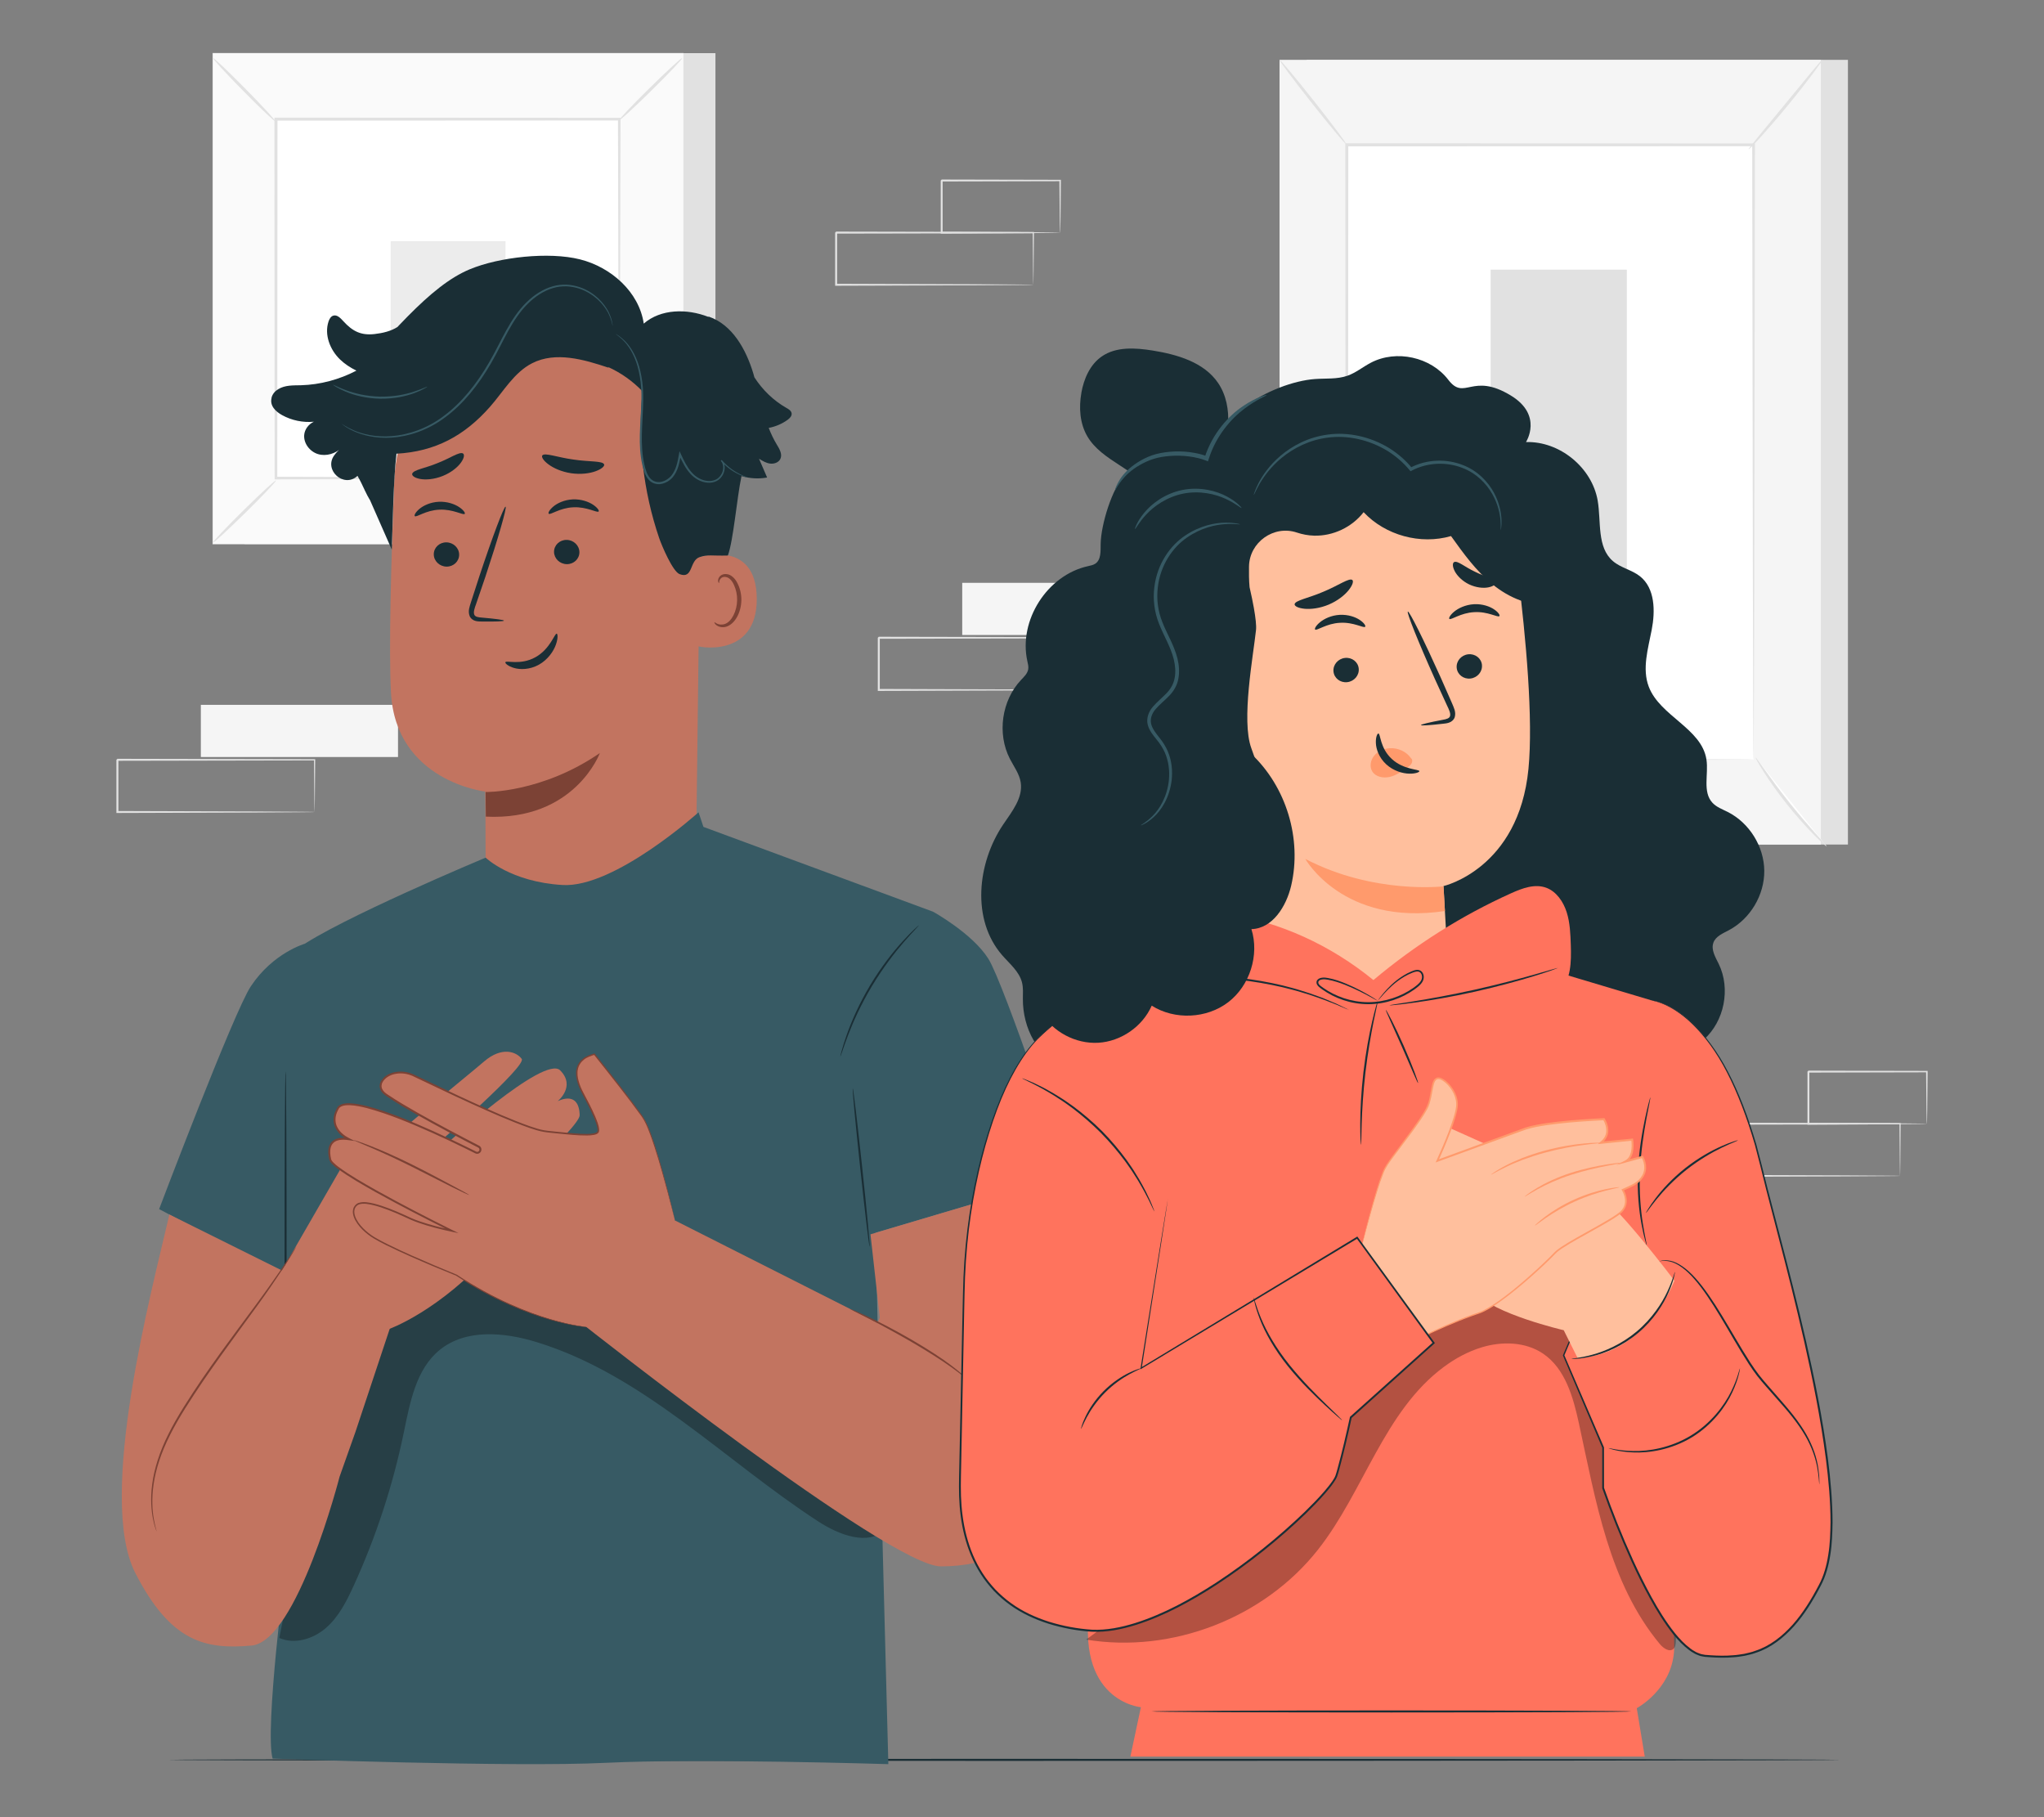 <?xml version="1.0" encoding="UTF-8"?>
<svg id="Layer_2" data-name="Layer 2" xmlns="http://www.w3.org/2000/svg" viewBox="0 0 540 480">
  <rect x="0" y="0" width="540" height="480" fill="#808080" stroke="none"/>
  <defs>
    <style>
      .cls-1 {
        fill: #ff735d;
      }

      .cls-1, .cls-2, .cls-3, .cls-4, .cls-5, .cls-6, .cls-7, .cls-8, .cls-9, .cls-10, .cls-11, .cls-12, .cls-13, .cls-14 {
        stroke-width: 0px;
      }

      .cls-2 {
        fill: #375a64;
      }

      .cls-3 {
        fill: #e1e1e1;
      }

      .cls-4 {
        fill: #ececec;
      }

      .cls-6 {
        fill: #f5f5f5;
      }

      .cls-7 {
        fill: none;
      }

      .cls-8 {
        fill: #1a2e35;
      }

      .cls-9 {
        fill: #fff;
      }

      .cls-15 {
        opacity: .3;
      }

      .cls-10 {
        fill: #fafafa;
      }

      .cls-11 {
        fill: #c27460;
      }

      .cls-12 {
        fill: #7c4235;
      }

      .cls-13 {
        fill: #ff9a6c;
      }

      .cls-14 {
        fill: #ffbf9d;
      }
    </style>
  </defs>
  <g id="Layer_1-2" data-name="Layer 1">
    <g>
      <g>
        <g>
          <rect class="cls-6" x="53.06" y="186.18" width="52.09" height="13.78"/>
          <path class="cls-3" d="M83.12,214.48s-.01-.09-.02-.25c0-.18-.01-.42-.02-.71,0-.65-.02-1.55-.04-2.71-.02-2.38-.05-5.8-.09-10.11l.16.16c-11.89.02-30.81.06-52.09.1.12-.12-.27.26.26-.26h0v.88s0,.88,0,.88c0,.59,0,1.17,0,1.76,0,1.17,0,2.33,0,3.48,0,2.3,0,4.56,0,6.78l-.26-.26c14.83.05,27.81.09,37.12.12,4.64.03,8.36.06,10.96.07,1.26.01,2.25.03,2.96.03.32,0,.57.01.77.02.18,0,.27.01.27.02,0,0-.08.01-.24.02-.19,0-.44,0-.74.02-.69,0-1.67.02-2.91.03-2.58.02-6.29.04-10.9.07-9.35.03-22.4.07-37.3.12h-.26s0-.26,0-.26c0-2.22,0-4.48,0-6.78,0-1.15,0-2.31,0-3.48,0-.58,0-1.17,0-1.76v-.88s0-.44,0-.44v-.42h0v-.02h0c.53-.53.15-.15.27-.27,21.28.04,40.19.08,52.09.1h.16s0,.16,0,.16c-.04,4.35-.07,7.81-.09,10.21-.02,1.14-.03,2.04-.04,2.68,0,.28-.01.5-.02.68,0,.15-.01.22-.02.22Z"/>
        </g>
        <g>
          <rect class="cls-6" x="254.21" y="153.95" width="52.09" height="13.78"/>
          <path class="cls-3" d="M284.27,182.25s-.01-.09-.02-.25c0-.18,0-.42-.02-.71,0-.65-.02-1.55-.04-2.71-.02-2.38-.05-5.8-.09-10.11l.16.16c-11.89.02-30.81.06-52.09.1.12-.12-.27.26.26-.27h0v.88s0,.88,0,.88c0,.59,0,1.17,0,1.76,0,1.17,0,2.33,0,3.48,0,2.3,0,4.56,0,6.78l-.26-.26c14.83.05,27.81.09,37.12.12,4.64.03,8.36.06,10.96.07,1.26.01,2.25.03,2.96.03.32,0,.57.01.77.02.18,0,.27.01.27.02,0,0-.08.01-.24.02-.19,0-.44,0-.74.02-.69,0-1.67.02-2.91.03-2.58.02-6.29.04-10.9.07-9.35.03-22.4.07-37.3.12h-.26s0-.26,0-.26c0-2.22,0-4.48,0-6.78,0-1.15,0-2.31,0-3.48,0-.58,0-1.17,0-1.76v-.88s0-.44,0-.44v-.42h0v-.02h0c.53-.53.15-.15.27-.27,21.28.04,40.19.08,52.09.1h.16s0,.16,0,.16c-.04,4.35-.07,7.81-.09,10.21-.02,1.14-.03,2.04-.04,2.68,0,.28-.01.5-.02.68,0,.15-.01.22-.02.22Z"/>
        </g>
        <g>
          <rect class="cls-3" x="64.61" y="14.04" width="124.4" height="129.68"/>
          <g>
            <rect class="cls-10" x="56.18" y="14.04" width="124.4" height="129.68"/>
            <path class="cls-3" d="M180.62,143.75H56.15V14h124.48v129.75ZM56.22,143.67h124.32V14.08H56.22v129.6Z"/>
          </g>
          <rect class="cls-9" x="72.91" y="31.47" width="90.95" height="94.81"/>
          <path class="cls-3" d="M72.91,126.91c.07.08-.79,1.08-2.24,2.61-1.45,1.53-3.49,3.61-5.78,5.86-2.29,2.25-4.39,4.26-5.94,5.69-1.55,1.43-2.55,2.27-2.63,2.19-.08-.08.78-1.07,2.23-2.6,1.45-1.53,3.5-3.61,5.79-5.87,2.29-2.26,4.4-4.27,5.95-5.7,1.55-1.43,2.55-2.26,2.62-2.18Z"/>
          <path class="cls-3" d="M163.86,126.68c.09-.07,1.08.79,2.61,2.24,1.53,1.45,3.61,3.49,5.86,5.78,2.25,2.29,4.26,4.39,5.69,5.94,1.43,1.55,2.27,2.55,2.19,2.63-.08.08-1.07-.78-2.6-2.23-1.53-1.45-3.61-3.5-5.87-5.79-2.26-2.29-4.27-4.4-5.7-5.95-1.43-1.55-2.26-2.55-2.18-2.62Z"/>
          <path class="cls-3" d="M163.61,31.72c-.07-.09.79-1.08,2.24-2.61,1.45-1.53,3.49-3.61,5.78-5.86,2.29-2.25,4.39-4.26,5.94-5.69,1.55-1.43,2.55-2.27,2.63-2.19.08.08-.78,1.07-2.23,2.6-1.45,1.53-3.5,3.61-5.79,5.87-2.29,2.26-4.4,4.27-5.95,5.7-1.55,1.43-2.54,2.26-2.62,2.18Z"/>
          <path class="cls-3" d="M72.66,31.96c-.09.07-1.08-.79-2.61-2.24-1.53-1.45-3.61-3.49-5.86-5.78-2.25-2.29-4.26-4.39-5.69-5.94-1.43-1.55-2.27-2.55-2.19-2.63.08-.08,1.07.78,2.6,2.23,1.53,1.45,3.61,3.5,5.87,5.79,2.26,2.29,4.27,4.4,5.7,5.95,1.43,1.55,2.26,2.54,2.18,2.62Z"/>
          <path class="cls-3" d="M163.61,126.28s-.01-.16-.02-.46c0-.32-.01-.76-.02-1.32,0-1.19-.02-2.9-.04-5.12-.02-4.49-.05-11.03-.09-19.32-.04-16.61-.1-40.26-.18-68.59l.35.35c-26.48.02-57.57.03-90.7.05h0l.4-.4c-.02,34.8-.04,67.35-.06,94.81l-.35-.35c27.18.07,49.81.13,65.68.18,7.93.04,14.16.07,18.45.09,2.12.02,3.75.03,4.88.04.54,0,.95.02,1.26.02.29,0,.43.01.44.02,0,0-.13.01-.4.02-.3,0-.7.01-1.22.02-1.12,0-2.73.02-4.81.04-4.27.02-10.48.05-18.37.09-15.92.04-38.63.1-65.9.18h-.35s0-.35,0-.35c-.02-27.46-.04-60.01-.06-94.81v-.4s.4,0,.4,0h0c33.12.02,64.22.04,90.7.05h.35v.35c-.07,28.42-.14,52.15-.18,68.81-.04,8.26-.07,14.77-.09,19.24-.02,2.19-.03,3.88-.04,5.05,0,.55-.02.97-.02,1.29,0,.29-.01.43-.02.42Z"/>
          <rect class="cls-4" x="103.21" y="63.7" width="30.35" height="30.35"/>
        </g>
        <g>
          <rect class="cls-3" x="345.21" y="15.81" width="142.99" height="207.27"/>
          <rect class="cls-6" x="338.04" y="15.81" width="143" height="207.27"/>
          <g>
            <rect class="cls-9" x="355.81" y="38.26" width="107.46" height="162.37"/>
            <path class="cls-3" d="M463.27,200.63s-.01-.27-.02-.79c0-.54-.01-1.3-.02-2.3,0-2.04-.02-5.03-.04-8.91-.02-7.78-.05-19.12-.1-33.45-.04-28.63-.1-69.17-.18-116.92l.36.36c-32.83,0-69.21.02-107.45.03h-.01l.39-.39c-.03,61.25-.06,117.73-.08,162.37l-.31-.31c32.73.07,59.55.12,78.22.16,9.34.03,16.63.06,21.61.08,2.48.02,4.37.03,5.67.03,1.28.01,1.96.03,1.96.03,0,0-.63.02-1.9.03-1.29,0-3.16.02-5.61.03-4.96.02-12.23.04-21.54.08-18.71.04-45.6.09-78.41.16h-.31s0-.31,0-.31c-.02-44.64-.05-101.12-.08-162.37v-.39s.39,0,.39,0h.01c38.24.01,74.62.02,107.45.03h.36s0,.36,0,.36c-.07,47.84-.13,88.46-.18,117.15-.04,14.29-.07,25.6-.1,33.37-.02,3.85-.03,6.81-.04,8.83,0,.98-.02,1.74-.02,2.26,0,.51-.02.75-.02.75Z"/>
          </g>
          <path class="cls-3" d="M481.44,15.81c.08.06-.89,1.48-2.55,3.7-1.66,2.22-4.02,5.24-6.71,8.51-2.69,3.27-5.21,6.16-7.07,8.22-1.86,2.06-3.07,3.28-3.15,3.21-.08-.07.98-1.42,2.73-3.57,1.92-2.33,4.28-5.19,6.88-8.35,2.61-3.17,4.96-6.03,6.88-8.36,1.77-2.13,2.89-3.43,2.98-3.36Z"/>
          <g>
            <path class="cls-9" d="M463.82,200.11c5.34,8.49,11.64,16.37,18.74,23.44"/>
            <path class="cls-3" d="M482.56,223.55c-.07.07-1.35-1.04-3.27-2.97-1.92-1.94-4.47-4.72-7.07-7.97-2.6-3.26-4.76-6.35-6.22-8.65-1.47-2.3-2.27-3.79-2.18-3.84.1-.06,1.06,1.32,2.64,3.53,1.58,2.21,3.79,5.24,6.38,8.48,2.59,3.23,5.05,6.06,6.86,8.08,1.81,2.02,2.95,3.27,2.87,3.35Z"/>
          </g>
          <g>
            <path class="cls-9" d="M338.02,222.91c6.24-7.7,12.49-15.41,18.73-23.11"/>
            <path class="cls-3" d="M356.75,199.8c.17.14-3.89,5.42-9.06,11.8-5.17,6.38-9.5,11.45-9.67,11.31-.17-.14,3.89-5.42,9.06-11.8,5.17-6.38,9.5-11.44,9.67-11.31Z"/>
          </g>
          <path class="cls-3" d="M338.04,15.81c.17-.13,4.24,4.73,9.09,10.87,4.85,6.14,8.65,11.22,8.48,11.35-.17.13-4.24-4.73-9.09-10.87-4.85-6.13-8.65-11.22-8.48-11.35Z"/>
          <rect class="cls-3" x="393.81" y="71.23" width="35.98" height="102.17"/>
        </g>
        <g>
          <path class="cls-3" d="M273,75.23s-.01-.09-.02-.25c0-.18,0-.42-.02-.71,0-.65-.02-1.55-.04-2.71-.02-2.38-.05-5.8-.09-10.11l.16.16c-11.89.02-30.81.06-52.09.1.12-.12-.27.26.26-.27h0v.44s0,.44,0,.44v.88c0,.59,0,1.17,0,1.76,0,1.17,0,2.33,0,3.48,0,2.3,0,4.56,0,6.78l-.26-.26c14.83.05,27.81.09,37.12.12,4.64.03,8.36.06,10.96.07,1.26.01,2.25.03,2.96.03.32,0,.57.01.77.02.18,0,.27.01.27.02,0,0-.08.01-.24.02-.19,0-.44,0-.74.02-.7,0-1.67.02-2.91.03-2.58.02-6.29.04-10.9.07-9.35.03-22.4.07-37.3.12h-.26s0-.26,0-.26c0-2.22,0-4.48,0-6.78,0-1.15,0-2.31,0-3.48,0-.58,0-1.17,0-1.76v-.88s0-.44,0-.44v-.42h0v-.02h0c.53-.53.15-.15.27-.27,21.28.04,40.19.08,52.09.1h.16s0,.16,0,.16c-.04,4.35-.07,7.81-.09,10.21-.02,1.14-.03,2.04-.04,2.68,0,.28-.01.5-.02.68,0,.15-.01.22-.02.22Z"/>
          <path class="cls-3" d="M280.06,61.45s-.01-.1-.02-.26c0-.2-.01-.44-.02-.73-.01-.68-.03-1.6-.05-2.76-.02-2.42-.06-5.83-.1-10.02l.19.19c-8.11.02-19.14.05-31.29.07-.24.24.32-.32.26-.26h0v.45s0,.45,0,.45v.9c0,.6,0,1.19,0,1.79,0,1.18,0,2.35,0,3.51,0,2.3,0,4.54,0,6.68l-.25-.25c9.03.05,16.81.09,22.39.12,2.75.03,4.95.05,6.52.07.73.01,1.32.02,1.76.03.4.01.62.02.63.03.01.01-.18.02-.57.03-.43,0-1,.02-1.71.03-1.55.02-3.74.04-6.46.07-5.62.03-13.45.07-22.56.12h-.25s0-.25,0-.25c0-2.14,0-4.38,0-6.68,0-1.15,0-2.32,0-3.51,0-.59,0-1.19,0-1.79v-.9s0-.45,0-.45v-.42h0v-.02h0c-.06.05.5-.51.27-.27,12.16.03,23.19.06,31.29.07h.19s0,.19,0,.19c-.04,4.24-.08,7.7-.1,10.14-.02,1.15-.04,2.05-.05,2.72-.01.62-.03.93-.04.92Z"/>
        </g>
        <g>
          <path class="cls-3" d="M501.98,310.61s-.01-.09-.02-.25c0-.18-.01-.42-.02-.71,0-.65-.02-1.55-.04-2.71-.02-2.38-.05-5.8-.09-10.11l.16.16c-11.89.02-30.81.06-52.09.1.12-.12-.27.26.26-.27h0v.44s0,.44,0,.44v.88c0,.59,0,1.17,0,1.76,0,1.17,0,2.33,0,3.48,0,2.3,0,4.56,0,6.78l-.26-.26c14.83.05,27.81.09,37.12.12,4.64.03,8.36.06,10.96.07,1.26.01,2.25.03,2.96.03.32,0,.57.01.77.02.18,0,.27.01.27.02,0,0-.08.01-.24.02-.19,0-.44,0-.74.02-.7,0-1.67.02-2.91.03-2.58.02-6.29.04-10.9.07-9.35.03-22.4.07-37.3.12h-.26s0-.26,0-.26c0-2.22,0-4.48,0-6.78,0-1.15,0-2.31,0-3.48,0-.58,0-1.17,0-1.76v-.88s0-.44,0-.44v-.42h0v-.02h0c.53-.53.15-.15.27-.27,21.28.04,40.19.08,52.09.1h.16s0,.16,0,.16c-.04,4.35-.07,7.81-.09,10.21-.02,1.14-.03,2.04-.04,2.68,0,.28-.01.5-.02.68,0,.15-.01.22-.02.22Z"/>
          <path class="cls-3" d="M509.04,296.83s-.01-.1-.02-.26c0-.2-.01-.44-.02-.73-.01-.68-.03-1.6-.05-2.76-.02-2.42-.06-5.83-.1-10.02l.19.19c-8.11.02-19.14.05-31.29.07-.24.24.32-.32.26-.26h0v.45s0,.45,0,.45v.9c0,.6,0,1.19,0,1.79,0,1.18,0,2.35,0,3.51,0,2.3,0,4.54,0,6.68l-.25-.25c9.03.05,16.81.09,22.39.12,2.75.03,4.95.05,6.52.07.73.01,1.32.02,1.76.03.4.01.62.02.63.03.01.01-.18.02-.57.03-.43,0-1,.02-1.71.03-1.55.02-3.74.04-6.46.07-5.62.03-13.45.07-22.56.12h-.25s0-.25,0-.25c0-2.14,0-4.38,0-6.68,0-1.15,0-2.32,0-3.51,0-.59,0-1.19,0-1.79v-.9s0-.45,0-.45v-.42h0v-.02h0c-.06.05.5-.51.27-.27,12.16.03,23.19.06,31.29.07h.19s0,.19,0,.19c-.04,4.24-.08,7.7-.1,10.14-.02,1.15-.04,2.05-.05,2.72-.01.62-.03.93-.04.92Z"/>
        </g>
        <path class="cls-8" d="M486.27,464.86c0,.15-98.92.27-220.92.27s-220.94-.12-220.94-.27,98.9-.27,220.94-.27,220.92.12,220.92.27Z"/>
        <g>
          <g>
            <g>
              <g>
                <path class="cls-11" d="M183.85,229.12l1.2-98.34c1.09-24.45-12.22-45.47-36.7-45.89l-2.26.09c-22.78.94-41.03,19.21-41.93,42-.83,21.2-1.48,44.63-.87,55.96,1.26,23.46,24.88,26.14,24.88,26.14.05,0,.15,14.28.13,21.17l1.31,16.2,12.49-4.8,41.75-12.53Z"/>
                <path class="cls-12" d="M128.3,209.21s14.83.26,30.18-10.3c0,0-6.62,17.95-30.13,16.8l-.06-6.51Z"/>
                <path class="cls-8" d="M114.6,146.42c0,1.77,1.52,3.22,3.37,3.25,1.85.02,3.34-1.39,3.33-3.16,0-1.77-1.52-3.23-3.37-3.25-1.85-.02-3.34,1.39-3.33,3.17Z"/>
                <path class="cls-8" d="M109.58,136.33c.43.42,2.89-1.56,6.5-1.7,3.6-.19,6.32,1.55,6.7,1.1.18-.2-.27-.97-1.46-1.77-1.17-.79-3.14-1.52-5.38-1.42-2.25.11-4.1,1.01-5.15,1.9-1.07.9-1.42,1.7-1.2,1.89Z"/>
                <path class="cls-8" d="M146.37,145.77c.01,1.77,1.52,3.22,3.37,3.25,1.85.02,3.34-1.39,3.33-3.16-.01-1.77-1.52-3.23-3.37-3.25-1.85-.02-3.34,1.39-3.33,3.17Z"/>
                <path class="cls-8" d="M144.96,135.7c.43.42,2.9-1.56,6.5-1.7,3.6-.19,6.32,1.56,6.7,1.1.18-.2-.27-.97-1.46-1.77-1.17-.79-3.14-1.52-5.38-1.42-2.25.11-4.1,1.01-5.15,1.9-1.07.9-1.42,1.7-1.2,1.89Z"/>
                <path class="cls-8" d="M133.17,163.95c0-.21-2.25-.5-5.9-.82-.93-.06-1.8-.2-1.99-.83-.24-.66.1-1.66.5-2.76.77-2.26,1.58-4.64,2.43-7.12,3.37-10.14,5.77-18.46,5.36-18.59-.41-.13-3.47,7.98-6.84,18.12-.81,2.5-1.58,4.88-2.32,7.16-.31,1.06-.86,2.27-.33,3.63.28.68.97,1.15,1.57,1.28.6.16,1.12.14,1.57.15,3.66.05,5.93-.03,5.94-.24Z"/>
                <path class="cls-8" d="M159.6,122.68c-.32-.99-3.94-.65-8.15-1.3-4.23-.57-7.6-1.92-8.19-1.06-.26.41.3,1.36,1.65,2.35,1.33.99,3.49,1.97,6.02,2.34,2.53.36,4.87.04,6.43-.54,1.57-.57,2.38-1.32,2.25-1.79Z"/>
                <path class="cls-8" d="M122.31,119.77c-.99-.51-3.45,1.31-6.75,2.57-3.26,1.36-6.31,1.74-6.66,2.79-.14.49.59,1.1,2.08,1.38,1.48.28,3.72.12,5.97-.78,2.26-.9,3.97-2.33,4.83-3.54.88-1.22.97-2.16.52-2.42Z"/>
                <path class="cls-11" d="M183.85,147.42c.39-.19,15.93-5.44,16.08,10.63.15,16.06-16.01,12.9-16.04,12.44-.03-.46-.04-23.07-.04-23.07Z"/>
                <path class="cls-12" d="M188.74,164.36c.07-.05.28.19.76.41.46.21,1.26.34,2.09.02,1.69-.64,3.1-3.35,3.15-6.24.03-1.46-.29-2.85-.82-4-.5-1.17-1.27-1.98-2.13-2.13-.85-.19-1.45.33-1.64.78-.21.45-.11.77-.19.8-.04.04-.35-.27-.22-.93.06-.32.25-.7.62-1.01.38-.32.95-.48,1.54-.42,1.24.07,2.37,1.2,2.95,2.46.65,1.27,1.04,2.83,1.01,4.47-.07,3.24-1.7,6.28-4.02,6.98-1.13.31-2.07-.03-2.56-.4-.5-.39-.59-.75-.53-.78Z"/>
              </g>
              <g>
                <path class="cls-8" d="M71.74,105.04c.24-.95.92-1.74,1.76-2.24,1.83-1.11,3.95-.99,6-1.04,5.1-.14,10.14-1.5,14.66-3.86-1.59-.78-3.08-1.74-4.36-2.98-2.63-2.56-4.16-6.51-3.01-9.99.22-.65.59-1.34,1.24-1.55,1.04-.33,1.96.68,2.7,1.49,2.42,2.65,4.65,3.77,8.21,3.37,2.21-.25,4.36-.77,6.09-1.88.07-.07.13-.15.2-.23.83-.87,1.63-1.7,2.43-2.51,0,0,0,0,0,0h0c5.98-6.06,11.13-10.27,16.45-12.49,7.81-3.25,20.91-4.68,29.11-2.62,8.2,2.05,15.62,8.6,16.85,16.97,4.54-3.93,11.43-3.98,17.04-1.79l.14-.06c6.25,2.15,9.85,8.68,11.76,15,.1.35.2.7.29,1.04,2.14,3.31,5.03,6.13,8.46,8.08.61.34,1.3.76,1.38,1.46.08.68-.49,1.26-1.05,1.67-1.48,1.08-3.21,1.81-5.01,2.15.59,1.5,1.27,2.96,2.11,4.35.72,1.18,1.57,2.6.97,3.84-.46.96-1.67,1.37-2.73,1.23-1.06-.14-2-.72-2.91-1.28.71,1.65,1.43,3.31,2.14,4.96-2.25.42-4.58.26-6.77-.37-1.25,5.95-2.12,16.95-3.6,20.98-4.26.12-5.3-.33-7.45.41-2.77.95-1.65,5.87-5.29,4.51-1.85-.69-4.76-7.64-5.4-9.51-4.23-12.41-5.74-25.74-4.41-38.78-2.61-2.72-5.74-4.93-9.18-6.47l.28.25c-6.59-2.21-14.05-4.37-20.25-1.21-4.81,2.45-7.59,7.5-11.16,11.54-6.76,7.66-14.47,11.8-24.68,12.36-.84,7.1-.98,18.7-1.25,25.33l-5.8-13.18v.05c-.47-.77-.86-1.55-1.23-2.33l-.13-.24v-.03c-.59-1.25-1.16-2.51-1.9-3.74-.02.02-.04.04-.06.06-3.55,3.2-8.89-1.57-6.1-5.46.55-.77,1.22-1.46,1.98-2.03-1.62,1.56-4.06,2.32-6.21,1.69-2.16-.64-3.85-2.79-3.69-5.03.11-1.53,1.19-2.91,2.56-3.53-2.89.26-5.86-.34-8.4-1.75-1.67-.93-3.31-2.46-2.77-4.55Z"/>
                <path class="cls-2" d="M162.7,88.24c-.05.06.99.61,2.38,2.13,1.38,1.51,2.93,4.15,3.7,7.77.39,1.79.65,3.8.67,5.97.03,2.17-.11,4.49-.25,6.93-.13,2.44-.28,5.03-.09,7.71.09,1.34.27,2.7.58,4.06.31,1.34.68,2.79,1.7,3.93.82.93,2.17,1.33,3.33,1.08,1.17-.22,2.21-.86,2.97-1.72,1.49-1.78,1.84-4.03,2.2-6l-.49.07c.83,1.76,1.67,3.51,2.92,4.89,1.22,1.39,2.9,2.31,4.6,2.44.85.07,1.7-.08,2.42-.45.74-.37,1.27-.99,1.63-1.64.34-.66.52-1.39.48-2.09-.05-.7-.33-1.36-.78-1.82l-.25.23c1.84,2.04,3.76,3.13,5.09,3.73.67.3,1.21.48,1.57.59.37.1.56.15.56.13,0-.02-.18-.09-.53-.22-.35-.14-.87-.34-1.53-.67-1.29-.64-3.16-1.76-4.92-3.79l-.25.22c.8.83.86,2.3.2,3.49-.34.59-.82,1.14-1.47,1.45-.64.32-1.42.45-2.19.38-1.56-.14-3.13-.99-4.27-2.32-1.17-1.32-1.99-3.02-2.81-4.79l-.35-.75-.15.82c-.35,1.98-.73,4.13-2.09,5.74-.68.77-1.63,1.35-2.65,1.54-1.03.21-2.12-.12-2.83-.91-.9-.99-1.27-2.36-1.57-3.67-.3-1.33-.48-2.66-.57-3.98-.19-2.64-.06-5.2.06-7.65.12-2.44.26-4.77.2-6.97-.04-2.19-.32-4.23-.75-6.05-.82-3.66-2.47-6.33-3.92-7.82-1.47-1.5-2.54-1.99-2.54-1.99Z"/>
                <path class="cls-2" d="M90.23,111.94s.06.06.19.16c.16.11.35.25.59.42.26.19.59.41,1,.63.41.23.87.51,1.44.74,2.2,1.01,5.71,2,10.08,1.7,4.33-.29,9.52-1.89,14.13-5.4,4.66-3.43,8.72-8.45,12.03-14.19,1.68-2.87,3.04-5.8,4.54-8.51,1.5-2.71,3.15-5.23,5.17-7.22,1.99-2,4.32-3.49,6.73-4.19,1.2-.37,2.41-.47,3.57-.45,1.16.05,2.26.27,3.28.59,2.03.66,3.68,1.76,4.94,2.9,1.26,1.15,2.11,2.37,2.69,3.41,1.09,2.15,1.17,3.54,1.25,3.51.01,0,0-.08-.02-.25-.03-.2-.07-.43-.12-.72-.12-.63-.4-1.54-.92-2.65-.57-1.08-1.41-2.34-2.67-3.54-1.26-1.18-2.93-2.34-5.02-3.04-1.04-.34-2.18-.58-3.38-.65-1.2-.03-2.47.06-3.71.44-2.5.7-4.91,2.23-6.96,4.27-2.08,2.03-3.77,4.58-5.29,7.32-1.52,2.73-2.89,5.66-4.55,8.5-3.28,5.69-7.29,10.66-11.86,14.06-4.52,3.48-9.59,5.08-13.86,5.42-4.3.35-7.77-.56-9.97-1.5-2.21-.96-3.27-1.82-3.31-1.75Z"/>
                <path class="cls-2" d="M87.97,101.64s.28.24.85.58c.56.35,1.42.78,2.51,1.24,1.09.47,2.44.9,3.97,1.25,1.53.33,3.25.57,5.06.61,1.81.03,3.54-.14,5.08-.4,1.54-.29,2.91-.67,4.02-1.09,1.11-.41,1.99-.81,2.56-1.14.58-.32.89-.51.87-.54-.05-.09-1.34.59-3.56,1.31-1.11.37-2.46.7-3.98.96-1.52.23-3.21.38-4.99.35-1.78-.05-3.46-.26-4.97-.56-1.5-.32-2.84-.71-3.93-1.12-2.19-.81-3.45-1.55-3.5-1.46Z"/>
              </g>
            </g>
            <path class="cls-8" d="M133.51,174.93c.19-.58,3.98.88,7.93-1.32,3.96-2.19,5.1-6.4,5.64-6.22.26.04.39,1.19-.23,2.91-.59,1.69-2.08,3.93-4.49,5.28-2.42,1.34-4.95,1.33-6.55.86-1.64-.47-2.42-1.26-2.29-1.51Z"/>
          </g>
          <g>
            <path class="cls-2" d="M128.3,226.54s-39.17,16.36-49.68,24.04c-10.51,7.68-3.12,60.2-3.92,71.12-.81,10.92.76,92.05.76,92.05,0,0-5.58,43.16-3.44,50.78,0,0,63.37,2.32,88.03,1.11,24.66-1.21,74.64.35,74.64.35l-1.5-57.37-2.02-89.76,15.36-78.03-60.69-22.41-1.29-3.86s-22.19,20.02-35.93,19.21c-13.75-.81-20.32-7.23-20.32-7.23Z"/>
            <g class="cls-15">
              <path class="cls-5" d="M235.66,393.21c-1.38-3.58-4.11-6.45-6.84-9.14-19.53-19.21-43-34.41-68.51-44.38-9.88-3.86-20.21-6.97-30.82-7.28-10.6-.31-21.57,2.41-29.77,9.14-10.83,8.9-15.38,23.35-17.35,37.23-1.97,13.88-1.95,28.16-6.13,41.54l-2.45,12.34c4.07,1.79,8.99.26,12.34-2.66,3.35-2.92,5.42-7.01,7.27-11.05,5.92-12.93,10.38-26.54,13.26-40.47,1.65-7.96,3.2-16.77,9.5-21.9,6.93-5.64,17.09-4.69,25.64-2.06,28.24,8.69,49.62,31.29,74.4,47.38,5.44,3.53,13.19,6.58,17.83,2.04,2.74-2.68,3.01-7.16,1.63-10.74Z"/>
            </g>
            <path class="cls-2" d="M246.53,240.84s10.36,5.71,14.58,12.41c4.22,6.7,21.08,57.29,21.08,57.29l-56.14,16.65-7.35-43.82,27.83-42.54Z"/>
            <path class="cls-2" d="M80.5,249.3s-8.33,2.35-14.23,11.22c-4.48,6.73-24.23,58.86-24.23,58.86l38.02,20.13.44-90.2Z"/>
            <path class="cls-8" d="M75.45,282.91c.15,0,.27,22.55.27,50.37s-.12,50.38-.27,50.38-.27-22.55-.27-50.38.12-50.37.27-50.37Z"/>
            <path class="cls-8" d="M242.82,244.35s-.36.46-1.07,1.21c-.72.75-1.73,1.86-2.94,3.25-2.43,2.79-5.56,6.84-8.47,11.68-2.9,4.85-4.99,9.52-6.3,12.98-.66,1.73-1.16,3.14-1.48,4.12-.33.98-.53,1.52-.56,1.51-.04-.01.1-.57.37-1.57.26-1.01.71-2.44,1.33-4.19,1.23-3.51,3.28-8.24,6.2-13.12,2.93-4.87,6.13-8.92,8.64-11.65,1.25-1.37,2.31-2.45,3.07-3.15.76-.71,1.19-1.09,1.21-1.06Z"/>
            <path class="cls-8" d="M229.75,329.35c-.15.02-1.27-9.35-2.5-20.92-1.24-11.57-2.12-20.96-1.97-20.98s1.27,9.35,2.5,20.92c1.24,11.57,2.12,20.96,1.97,20.98Z"/>
          </g>
          <g>
            <path class="cls-11" d="M175.22,320.81l56.64,28.62.57-1.38-2.46-22.01,47.06-13.96s4.57,52.51,7.13,63.55c4,17.26-10.05,38.16-35.6,38.12-13.66-.02-94.65-64.01-94.65-64.01l21.32-28.93Z"/>
            <path class="cls-11" d="M88.25,318.74l15.48,29.94-9.81,29.51-4.2,11.85s-11.19,43.58-23.29,44.63c-12.1,1.06-21.29-.81-30.7-19.2-10.23-20,4.4-74.71,9.02-94.66l29.72,14.77,13.77-16.85"/>
            <path class="cls-11" d="M149.55,306.96c-2.29-.78-7.99,3.63-11.38,6.53-3.39,2.89-9.53,5.93-9.53,5.93,0,0,24.56-21.55,24.5-24.85-.06-3.3-1.58-5.6-5.8-3.71,0,0,4.85-3.88.66-8.12-4.19-4.24-30.68,19.99-30.68,19.99l-1.14-1.16s23.02-20.03,21.65-21.87c-1.37-1.85-5.19-3.4-9.97.71-4.77,4.11-23.29,18.95-26.94,22.84-6.37,6.8-8.9,5.87-11.12,5.81l-15.31,26.52,28.09,15.56s13.51-4.68,27.85-20.85c0,0,14.93-11.26,18.01-15.07,3.09-3.81,3.41-7.49,1.12-8.27Z"/>
            <g>
              <path class="cls-11" d="M155.07,350.52s-15.21-1.06-34.47-13.71c0,0-18.5-7.44-22.73-10.51-4.24-3.07-5.6-6.76-3.45-8.2,2.15-1.44,9.23,1.52,13.53,3.56,4.29,2.04,11.46,3.45,11.46,3.45,0,0-31.28-15.36-32.13-18.77-.86-3.41.07-6.21,4.94-5.43,0,0-6.07-2.65-2.93-8.18,2.86-5.05,31.45,9.15,36.41,11.67.41.21.91.06,1.14-.35h0c.24-.43.08-.97-.36-1.2-3.62-1.85-18.44-9.51-24.59-13.81-3.89-2.73,1.58-7.81,7.63-4.91,6.06,2.91,29.07,14.16,34.74,14.72,5.66.56,13.19,1.6,13.79.08.6-1.52-2.7-7.65-4.12-10.31-1.41-2.66-3.69-8.47,3.12-10.19,0,0,9.71,12.15,12.83,16.72,3.12,4.56,8.41,27.09,8.41,27.09"/>
              <path class="cls-12" d="M178.29,322.25s-.08-.28-.23-.83c-.14-.57-.35-1.39-.63-2.46-.56-2.16-1.38-5.35-2.54-9.45-.58-2.05-1.25-4.32-2.06-6.79-.4-1.23-.84-2.52-1.35-3.83-.51-1.31-1.07-2.67-1.92-3.91-3.54-4.94-7.88-10.38-12.67-16.42l.19.06c-.96.3-1.96.61-2.77,1.25-.81.62-1.42,1.51-1.63,2.53-.23,1.02-.09,2.12.19,3.17.29,1.05.73,2.08,1.26,3.07,1.07,2.01,2.16,4.07,3.11,6.26.44,1.11.95,2.21,1.05,3.51.02.16-.02.34-.06.52-.03.18-.19.37-.33.47-.3.21-.62.3-.93.37-.63.13-1.25.16-1.88.17-2.5.02-5.01-.26-7.57-.52-1.28-.15-2.56-.22-3.87-.44-1.32-.22-2.57-.65-3.84-1.07-5.02-1.78-10.04-4.01-15.17-6.34-5.13-2.32-10.35-4.87-15.69-7.38-1.32-.56-2.8-.8-4.23-.57-1.41.2-2.83.91-3.58,2.11-.38.59-.45,1.33-.15,1.94.31.62.83,1.08,1.5,1.49,1.25.86,2.57,1.66,3.88,2.46,5.3,3.15,10.85,6.13,16.51,9.09l2.13,1.11,1.07.55.55.29c.23.13.4.35.49.6.19.5-.04,1.11-.51,1.36-.23.13-.5.18-.77.13-.28-.06-.44-.19-.62-.27l-2.17-1.08c-2.91-1.43-5.86-2.83-8.85-4.17-5.73-2.54-11.46-4.98-17.34-6.55-1.47-.37-2.96-.68-4.44-.75-.73-.02-1.49.01-2.12.27-.31.13-.59.32-.76.58-.17.29-.32.64-.48.96-.58,1.33-.59,2.87.11,4.11.66,1.25,1.88,2.2,3.13,2.82l1.47.73-1.62-.23c-1-.14-2.03-.21-2.95.08-.93.26-1.64.99-1.84,1.94-.24.93-.11,1.94.1,2.9.02.13.05.24.11.32.04.09.08.18.16.27.14.19.3.36.48.53.35.34.74.66,1.13.96,3.21,2.38,6.7,4.32,10.09,6.25,6.82,3.8,13.56,7.25,20.06,10.49l1.66.82-1.81-.38c-2.99-.63-5.9-1.37-8.69-2.34-1.4-.47-2.75-1.09-4.04-1.7-1.31-.6-2.62-1.16-3.93-1.66-1.31-.5-2.63-.96-3.96-1.29-1.31-.31-2.72-.61-3.91-.21-.56.22-1,.74-1.14,1.33-.15.59-.04,1.24.17,1.84.43,1.2,1.24,2.24,2.13,3.15.9.9,1.9,1.68,2.96,2.33,1.08.63,2.17,1.22,3.27,1.76,2.19,1.09,4.35,2.09,6.46,3.03,4.23,1.88,8.23,3.57,11.98,5.1h.02s.01.01.01.01c9.88,6.52,18.69,9.96,24.8,11.77,3.06.91,5.47,1.41,7.1,1.7.82.14,1.44.23,1.86.29.42.05.63.09.63.09,0,0-.22,0-.64-.04-.42-.04-1.05-.12-1.86-.25-1.64-.26-4.05-.74-7.13-1.62-6.13-1.76-14.98-5.17-24.92-11.67h.03c-3.75-1.5-7.77-3.17-12-5.05-2.12-.94-4.29-1.93-6.49-3.02-1.1-.54-2.2-1.13-3.3-1.77-1.09-.66-2.11-1.46-3.04-2.38-.91-.93-1.76-2-2.23-3.29-.23-.64-.36-1.36-.18-2.08.17-.71.69-1.34,1.38-1.62,1.41-.47,2.83-.12,4.17.18,1.36.34,2.69.8,4.01,1.3,1.32.51,2.64,1.07,3.96,1.67,1.31.62,2.61,1.22,4,1.68,2.76.95,5.66,1.69,8.63,2.31l-.15.44c-6.52-3.23-13.25-6.67-20.1-10.47-3.4-1.93-6.88-3.86-10.15-6.28-.41-.31-.8-.63-1.18-1-.19-.17-.37-.37-.54-.59-.16-.19-.33-.55-.36-.78-.22-1.01-.37-2.08-.1-3.15.14-.52.37-1.06.77-1.46.39-.4.89-.7,1.42-.85,1.06-.33,2.15-.24,3.19-.1l-.15.5c-1.37-.68-2.63-1.65-3.38-3.04-.78-1.37-.76-3.14-.13-4.55.18-.35.31-.7.53-1.05.24-.37.62-.62,1-.78.77-.31,1.57-.34,2.34-.31,1.55.07,3.06.39,4.55.76,5.95,1.58,11.68,4.03,17.42,6.58,3,1.35,5.96,2.75,8.87,4.18l2.18,1.08c.19.09.37.2.48.22.14.03.28,0,.4-.07.25-.13.37-.46.27-.72-.05-.13-.14-.25-.26-.32l-.52-.27-1.07-.55-2.13-1.11c-5.67-2.97-11.21-5.95-16.53-9.12-1.32-.8-2.64-1.61-3.91-2.48-.63-.39-1.32-.95-1.68-1.71-.37-.76-.27-1.73.18-2.41.88-1.4,2.43-2.13,3.94-2.35,1.53-.24,3.11.01,4.5.61,5.38,2.53,10.56,5.07,15.7,7.4,5.12,2.33,10.13,4.57,15.12,6.34,1.25.42,2.5.85,3.76,1.06,1.26.21,2.58.29,3.85.44,2.55.26,5.06.54,7.51.53.61-.01,1.22-.04,1.8-.16.28-.06.57-.15.76-.29.2-.12.22-.35.22-.64-.08-1.13-.57-2.27-1.01-3.35-.93-2.17-2.02-4.23-3.08-6.24-.54-1.01-.99-2.07-1.29-3.16-.29-1.09-.44-2.24-.19-3.35.23-1.11.9-2.09,1.77-2.75.87-.68,1.91-1,2.9-1.3l.11-.03.08.1c4.78,6.05,9.09,11.51,12.62,16.48.86,1.28,1.42,2.66,1.93,3.98.5,1.32.94,2.61,1.34,3.85.79,2.48,1.45,4.76,2.02,6.81,1.13,4.11,1.92,7.31,2.45,9.48.25,1.08.45,1.9.58,2.47.12.56.17.84.17.84Z"/>
            </g>
            <path class="cls-12" d="M78.36,329.13s-.13.28-.41.78c-.29.5-.7,1.25-1.29,2.17-1.14,1.88-2.88,4.53-5.11,7.76-4.44,6.47-11.09,15.04-17.85,24.89-3.34,4.96-6.48,9.72-8.79,14.34-2.34,4.61-3.76,9.08-4.32,12.94-.58,3.86-.34,7.05.04,9.2.18,1.08.39,1.9.54,2.46.15.55.23.85.21.86-.02,0-.12-.28-.31-.82-.19-.55-.43-1.37-.64-2.45-.44-2.15-.75-5.37-.21-9.29.51-3.91,1.92-8.46,4.25-13.11,2.31-4.67,5.45-9.46,8.79-14.42,6.77-9.88,13.47-18.4,17.98-24.81,2.27-3.19,4.06-5.81,5.25-7.65.61-.91,1.05-1.64,1.37-2.12.32-.48.49-.73.5-.72Z"/>
            <path class="cls-12" d="M123.95,315.66s-.45-.15-1.23-.51c-.78-.36-1.89-.9-3.27-1.58-2.83-1.43-6.55-3.31-10.67-5.4-4.18-2.09-8.02-3.84-10.83-5.04-1.33-.57-2.45-1.04-3.34-1.42-.79-.34-1.22-.54-1.2-.57.01-.03.47.1,1.28.38.81.27,1.98.7,3.4,1.26,2.85,1.12,6.74,2.82,10.93,4.91,4.18,2.09,7.91,4.1,10.61,5.54,1.27.69,2.34,1.27,3.19,1.73.75.42,1.16.66,1.14.69Z"/>
            <path class="cls-12" d="M255.5,364.32s-.43-.28-1.13-.87c-.71-.57-1.75-1.38-3.08-2.33-2.65-1.91-6.47-4.32-10.77-6.82-4.32-2.49-8.3-4.62-11.21-6.1-1.39-.7-2.55-1.29-3.45-1.75-.82-.41-1.26-.65-1.25-.68s.49.14,1.34.5c.84.36,2.06.89,3.53,1.6,2.96,1.4,6.98,3.48,11.31,5.98,4.32,2.51,8.12,4.98,10.73,6.98,1.31.99,2.32,1.85,3,2.47.66.63,1.02,1,.99,1.02Z"/>
          </g>
        </g>
        <g>
          <g>
            <path class="cls-8" d="M285.68,103.76c.66-3.71,2.29-7.47,5.4-9.61,3.8-2.63,8.86-2.29,13.43-1.56,6.53,1.05,13.56,3.09,17.29,8.56,2.15,3.15,2.89,7.12,2.64,10.92-.25,3.81-1.42,7.5-2.84,11.04l-17.23,7.25c-4.09-6.51-13.25-8.48-17.12-15.12-1.99-3.41-2.25-7.6-1.56-11.48Z"/>
            <path class="cls-8" d="M452.66,248.99c.62-1.68,2.5-2.44,4.08-3.28,5.67-3,9.42-9.3,9.36-15.71-.06-6.41-3.94-12.64-9.66-15.53-1.41-.71-2.97-1.27-4.04-2.43-2.67-2.89-.98-7.53-1.58-11.42-1.27-8.24-12.28-11.45-15.24-19.24-1.8-4.75-.18-10.02.78-15.01.97-4.99.89-10.99-3.1-14.15-2.15-1.7-5.06-2.21-7.14-4-4.29-3.67-3.08-10.42-4.03-15.98-1.51-8.76-10.06-15.74-18.94-15.47,0,0,4.57-7.07-3.98-12.28-10.32-6.3-12.2,1.51-16.54-4.16-4.61-6.03-13.74-8.05-20.47-4.52-2.1,1.1-3.96,2.66-6.19,3.44-2.73.96-5.7.66-8.58.87-10.98.79-30.94,11.07-26.82,25.77l56.55,131.31s13.03,4.69,22.59,10.93c2.09,1.37,2.79,19.63,5.17,20.42,2.97.98,6.22.7,9.23-.14,6.54-1.81,12.29-6.28,15.67-12.16,6.15,3.92,14.88,3.22,20.33-1.63,5.45-4.85,7.15-13.44,3.96-20-.87-1.79-2.1-3.76-1.4-5.63Z"/>
            <path class="cls-14" d="M316.19,144.73l-.67-8.44,50.15-12.7c15.54-2.6,33.4,12.06,35.33,27.7,2.15,17.37,4.08,38.67,2.8,51.81-2.58,26.42-22.44,30.95-22.44,30.95l1.45,25.98-57.82,4.21-8.8-119.51Z"/>
            <path class="cls-8" d="M391.51,175.65c.17,1.77-1.19,3.37-3.03,3.58-1.84.21-3.47-1.05-3.64-2.82-.17-1.77,1.19-3.37,3.03-3.58,1.84-.21,3.48,1.05,3.65,2.82Z"/>
            <path class="cls-8" d="M396.13,162.74c-.39.46-3.05-1.27-6.66-1.04-3.61.17-6.15,2.19-6.57,1.77-.2-.18.17-1,1.28-1.91,1.09-.9,2.97-1.83,5.22-1.96,2.25-.12,4.19.59,5.33,1.37,1.16.78,1.59,1.55,1.39,1.76Z"/>
            <path class="cls-8" d="M358.96,176.61c.17,1.77-1.19,3.37-3.03,3.58-1.84.21-3.47-1.05-3.64-2.82-.17-1.77,1.19-3.37,3.03-3.58,1.84-.21,3.48,1.05,3.64,2.82Z"/>
            <path class="cls-8" d="M360.67,165.55c-.39.46-3.05-1.27-6.66-1.04-3.61.17-6.15,2.19-6.57,1.77-.2-.18.17-1,1.28-1.91,1.09-.91,2.97-1.84,5.22-1.96,2.25-.12,4.19.59,5.33,1.37,1.16.79,1.58,1.55,1.39,1.76Z"/>
            <path class="cls-8" d="M375.39,191.54c-.03-.2,2.19-.73,5.8-1.41.92-.15,1.78-.39,1.9-1.03.18-.68-.27-1.65-.78-2.7-1-2.18-2.05-4.46-3.15-6.86-4.39-9.77-7.62-17.82-7.23-18,.4-.17,4.27,7.6,8.66,17.37,1.06,2.41,2.07,4.71,3.04,6.91.41,1.03,1.08,2.18.7,3.59-.21.7-.85,1.24-1.44,1.44-.58.22-1.1.26-1.55.31-3.65.42-5.92.57-5.94.37Z"/>
            <path class="cls-13" d="M381.35,234.12s-18.43,2.19-36.5-7.24c0,0,9.94,17.79,36.88,13.76l-.38-6.52Z"/>
            <path class="cls-8" d="M342.02,159.63c.06-1.04,3.66-1.62,7.58-3.32,3.96-1.62,6.89-3.78,7.68-3.1.36.33.05,1.39-1,2.7-1.04,1.3-2.89,2.79-5.25,3.79-2.36.99-4.72,1.27-6.38,1.1-1.67-.16-2.64-.68-2.63-1.17Z"/>
            <path class="cls-8" d="M384.15,148.48c.92-.49,2.84,1.31,5.56,2.56,2.67,1.35,5.28,1.75,5.46,2.78.06.49-.64,1.07-1.97,1.33-1.31.26-3.24.09-5.1-.8-1.85-.9-3.18-2.31-3.79-3.5-.62-1.2-.59-2.12-.17-2.37Z"/>
            <path class="cls-8" d="M400.89,132.47c-5.9-7.73-14.46-13.38-23.89-15.77l-42.36,5.33-11.58,6.97c-.8-2.67,1.35-5.71,1.35-5.71-3.98-3.05-17.58-7.96-27.19,2.09-3.47,3.62-6.36,13.27-6.44,18.28-.03,1.9.15,4.21-1.44,5.25-.56.36-1.23.48-1.88.63-10.78,2.36-18.43,14.32-16.05,25.09.16.71.35,1.44.23,2.16-.19,1.13-1.1,1.97-1.89,2.81-5.13,5.43-6.37,14.16-2.97,20.81,1.05,2.05,2.52,3.97,2.88,6.25.65,4.07-2.32,7.71-4.63,11.13-6.91,10.26-8.4,25.17-.28,34.51,1.97,2.27,4.51,4.3,5.25,7.21.36,1.43.24,2.92.23,4.39-.05,7.45,3.88,15.8,11.17,17.37,4.05.87,8.96-.27,11.84,2.7,1.25,1.3,1.78,3.1,2.58,4.72,3.05,6.17,10.85,9.52,17.42,7.5,6.57-2.03,8.75-28.7,7.8-35.51,7.96-2.89,13.85-3.41,13.48-11.87,0,0-1.23-14.57,1.13-21.66,2.36-7.1-2.37-22.2-5.07-29.53-2.7-7.33.52-24.41,1.24-31.19.13-1.18-.11-3.24-.56-5.81h0s0,0,0-.01c-.29-1.65-.68-3.51-1.14-5.5-.17-1.86-.18-3.74-.15-5.47.1-6.42,6.55-11.01,12.64-8.97,1.47.49,3.01.78,4.56.82,5.01.14,10.02-2.24,13.08-6.2,5.74,6.12,15.03,8.66,23.09,6.31,3.27,4.57,6.6,9.19,10.95,12.74,4.35,3.55,9.93,5.96,15.52,5.33.17-9.72-3.03-19.47-8.93-27.2Z"/>
            <path class="cls-2" d="M396.49,140.05c-.08,0,.05-.95-.09-2.67-.15-1.7-.63-4.21-2.17-6.91-1.51-2.67-4.19-5.54-8.11-6.96-3.85-1.45-8.84-1.48-13.17.81l-.31.16-.22-.27c-1.58-1.92-3.54-3.64-5.77-5.05-4.97-3.07-10.73-4.23-15.74-3.58-5.05.6-9.23,2.86-12.2,5.27-2.99,2.44-4.81,5.04-5.91,6.89-1.07,1.88-1.48,3.02-1.57,2.98-.03-.01.06-.3.25-.84.18-.55.53-1.32,1.02-2.3,1.02-1.93,2.8-4.64,5.81-7.2,2.99-2.53,7.26-4.92,12.49-5.59,5.18-.72,11.15.45,16.3,3.63,2.31,1.46,4.34,3.25,5.97,5.25l-.53-.11c4.59-2.41,9.82-2.32,13.83-.76,4.1,1.54,6.84,4.6,8.33,7.39,1.52,2.83,1.92,5.42,1.98,7.16.03.87,0,1.55-.08,2-.06.45-.1.69-.13.68Z"/>
            <path class="cls-2" d="M299.85,139.72c.16.09.94-1.64,2.96-3.8,1.98-2.15,5.41-4.66,9.82-5.54,4.41-.86,8.54.16,11.19,1.4,2.69,1.24,4.06,2.53,4.18,2.39.04-.04-.26-.41-.89-.98-.63-.57-1.63-1.32-2.98-2.04-2.66-1.45-7-2.65-11.69-1.74-4.68.93-8.24,3.69-10.15,6.04-.98,1.18-1.62,2.25-1.99,3.02-.37.77-.5,1.22-.45,1.25Z"/>
            <path class="cls-2" d="M301.48,218.01s1.42-.44,3.35-2.21c1.91-1.73,4.18-5.08,4.72-9.79.24-2.32.06-4.99-1.04-7.57-.55-1.27-1.34-2.54-2.26-3.65-.88-1.12-1.83-2.27-2.14-3.62-.3-1.36.22-2.76,1.23-3.9.99-1.16,2.28-2.17,3.46-3.39,1.21-1.19,2.21-2.83,2.51-4.61.34-1.78.18-3.61-.25-5.37-.9-3.54-2.78-6.48-3.96-9.52-1.22-3.01-1.58-6.18-1.23-9.14.64-5.97,4.02-10.74,7.74-13.26,3.74-2.59,7.5-3.38,10.01-3.53,2.55-.17,3.96.15,3.97.04,0-.03-.34-.12-1.01-.24-.67-.11-1.68-.22-2.98-.19-2.57.04-6.46.73-10.39,3.34-3.91,2.53-7.53,7.48-8.25,13.73-.39,3.08-.03,6.45,1.23,9.6,1.21,3.14,3.07,6.08,3.9,9.4.4,1.65.55,3.35.24,4.95-.28,1.61-1.1,2.98-2.24,4.13-1.12,1.16-2.41,2.18-3.49,3.45-1.1,1.23-1.8,3.03-1.4,4.7.4,1.65,1.47,2.85,2.35,3.97.92,1.11,1.64,2.23,2.18,3.43,1.06,2.41,1.28,4.94,1.09,7.17-.43,4.52-2.52,7.82-4.3,9.58-1.8,1.8-3.15,2.38-3.08,2.49Z"/>
            <path class="cls-2" d="M294.6,129.4c.2.15,1.18-2.82,4.93-5.55,1.87-1.3,4.35-2.64,7.32-3.14,2.97-.5,6.41-.5,9.79.32.68.16,1.32.39,1.92.61l.58.22.18-.58c1.96-6.29,6.1-10.84,9.46-13.34,3.39-2.56,5.92-3.4,5.83-3.59-.02-.06-.67.09-1.79.53-1.12.43-2.7,1.21-4.5,2.44-3.58,2.4-8.01,7.04-10.09,13.62l.76-.36c-.65-.25-1.35-.5-2.07-.67-3.59-.87-7.13-.83-10.26-.25-3.17.59-5.72,2.08-7.61,3.53-1.9,1.49-3.06,3.11-3.68,4.28-.63,1.18-.82,1.9-.76,1.92Z"/>
            <path class="cls-13" d="M372.78,200.3c-1.19-1.75-3.37-2.78-5.6-2.66-1.54.09-3.14.75-4.13,1.96-1,1.2-1.28,2.97-.49,4.21.89,1.39,2.87,1.8,4.58,1.41,1.71-.4,3.22-1.44,4.66-2.47.4-.29.8-.59,1.06-1,.26-.41.34-.96.06-1.32"/>
            <path class="cls-8" d="M364.16,193.76c.58,0,.39,3.84,3.55,6.73,3.15,2.9,7.27,2.68,7.27,3.21.04.24-.95.7-2.68.66-1.7-.03-4.15-.7-6.08-2.47-1.92-1.77-2.68-4.05-2.73-5.63-.07-1.61.41-2.54.67-2.51Z"/>
          </g>
          <g>
            <path class="cls-1" d="M288.34,262.96l28.45-11.4s31.14,11.88,46.87,10.92c15.73-.96,30.18-10.92,30.18-10.92l42.66,12.74,2.63,49.41-3.23,84.33s7.22,28.53,6.34,38.47c-.88,9.94-9.83,14.7-9.83,14.7l2.11,12.79h-135.89l2.78-13.05s-17.81-1.5-13.26-28.28c1.37-8.04,13.8-23.49,8.46-56.07-5.66-34.52-8.28-103.64-8.28-103.64Z"/>
            <g class="cls-15">
              <path class="cls-5" d="M423.03,363.35c-3.2-5.81-6.79-11.67-12.25-15.43-5.72-3.95-12.91-5.15-19.86-5.3-10.32-.22-20.88,1.78-29.75,7.07-12.25,7.31-20.12,20.04-27.05,32.51-6.94,12.47-13.74,25.55-24.85,34.5l-22.32,16.39c22.67,3.74,47.04-5.71,61.26-23.77,12.16-15.44,17.42-36.51,33.2-48.23,3.04-2.26,6.42-4.1,10.05-5.2,5.36-1.63,11.53-1.48,16.18,1.65,5.89,3.97,7.99,11.54,9.5,18.48,4.44,20.44,8.01,42.2,21.39,58.27.9,1.08,2.5,2.2,3.56,1.26.53-.47.61-1.26.64-1.98,1.06-24.6-7.8-48.67-19.68-70.24Z"/>
            </g>
            <g>
              <path class="cls-1" d="M436.02,264.24s19.35.74,29.73,45.55c4.62,19.95,25.59,88.38,15.35,108.38-9.41,18.39-18.61,20.25-30.7,19.2-12.1-1.06-26.86-44.32-26.86-44.32v-10.7l-10.43-24.36,15.48-36.56"/>
              <path class="cls-8" d="M428.59,321.44s-.08.22-.25.64c-.18.43-.43,1.06-.77,1.87-.69,1.66-1.7,4.08-3.01,7.22-2.65,6.3-6.49,15.44-11.3,26.89v-.13c3.1,7.21,6.62,15.39,10.47,24.34l.02.04v.04c0,3.34,0,6.97.01,10.7v-.07c2.17,6.18,4.71,12.6,7.68,19.13,1.49,3.26,3.1,6.55,4.89,9.8,1.79,3.25,3.78,6.49,6.16,9.48,1.21,1.48,2.53,2.9,4.07,4.04.37.3.78.55,1.2.78.4.27.86.41,1.3.59.44.19.92.21,1.38.32l1.47.11c1.97.13,3.96.18,5.94,0,1-.05,1.98-.23,2.97-.38.97-.24,1.96-.42,2.89-.79,3.84-1.24,7.14-3.84,9.88-6.9,2.74-3.09,4.94-6.68,6.89-10.41,1.38-2.54,2.11-5.33,2.54-8.15.46-2.82.53-5.67.58-8.49-.01-5.65-.52-11.22-1.21-16.65-1.41-10.87-3.53-21.25-5.74-31.09-2.22-9.83-4.59-19.12-6.85-27.8-1.12-4.34-2.21-8.54-3.25-12.57-.97-4.06-1.97-7.91-2.93-11.6-2.14-7.31-4.6-13.77-7.38-19.14-2.75-5.39-5.94-9.59-8.96-12.57-3.03-2.99-5.94-4.69-8-5.53-.52-.21-.99-.35-1.39-.5-.41-.11-.75-.2-1.03-.27-.56-.11-.86-.15-.86-.15,0,0,.07,0,.22,0,.16.02.37.05.65.09.29.07.63.15,1.05.25.4.14.88.28,1.41.48,2.09.81,5.04,2.49,8.11,5.48,3.06,2.98,6.29,7.18,9.08,12.58,2.82,5.38,5.31,11.85,7.48,19.18.97,3.69,1.98,7.57,2.96,11.6,1.05,4.03,2.14,8.22,3.28,12.56,2.27,8.68,4.66,17.96,6.9,27.8,2.22,9.84,4.36,20.23,5.78,31.13.69,5.45,1.2,11.03,1.22,16.72-.05,2.84-.12,5.71-.59,8.57-.44,2.85-1.19,5.73-2.6,8.32-1.96,3.76-4.18,7.38-6.97,10.52-2.78,3.1-6.16,5.78-10.1,7.05-.96.38-1.97.56-2.97.8-1.01.16-2.01.34-3.02.39-2.02.17-4.03.12-6.01-.01l-1.49-.11c-.5-.11-1.03-.14-1.5-.34-.47-.19-.96-.35-1.38-.63-.44-.24-.87-.5-1.26-.81-1.6-1.19-2.94-2.64-4.17-4.13-2.41-3.04-4.4-6.29-6.2-9.56-1.8-3.27-3.41-6.57-4.9-9.84-2.97-6.55-5.5-12.98-7.68-19.18v-.03s-.01-.04-.01-.04c0-3.73,0-7.36.01-10.7l.02.08c-3.82-8.97-7.32-17.16-10.4-24.37l-.03-.07.03-.07c4.87-11.41,8.76-20.54,11.45-26.82,1.34-3.12,2.38-5.54,3.09-7.19.35-.81.62-1.42.81-1.85.18-.42.29-.62.29-.62Z"/>
            </g>
            <path class="cls-8" d="M436.02,289.83s-.05.56-.25,1.54c-.21,1.08-.48,2.48-.81,4.17-.65,3.52-1.45,8.41-1.7,13.86-.24,5.45.21,10.39.78,13.92.29,1.76.55,3.19.76,4.17.2.98.3,1.53.26,1.54-.04,0-.2-.52-.46-1.49-.28-.97-.6-2.39-.93-4.15-.66-3.53-1.19-8.51-.94-14,.25-5.49,1.12-10.4,1.86-13.91.38-1.76.71-3.17.97-4.14.26-.97.41-1.5.45-1.49Z"/>
            <path class="cls-1" d="M296.82,264.38c-3.63-2.41-4.61-8.03-2.95-12.26,1.66-4.24,5.38-7.18,9.32-8.91,6.54-2.86,13.87-2.87,20.87-1.83,14.03,2.09,27.48,8.28,38.78,17.5,11.1-9.33,23.35-17.06,36.33-22.91,2.99-1.35,6.34-2.61,9.39-1.45,2.6.99,4.43,3.6,5.33,6.41.9,2.81,1,5.83,1.1,8.81.14,4.29.05,9.18-2.91,12.04-1.91,1.85-4.59,2.37-7.12,2.83-18.18,3.26-36.83,6.52-54.93,2.78-8.89-1.84-17.44-5.34-26.36-7.03-8.92-1.69-17.78,2.53-26.85,4.02"/>
            <path class="cls-8" d="M459.11,301.22c.03.09-1.63.68-4.19,1.91-2.56,1.23-5.98,3.18-9.38,5.86-3.39,2.69-6.08,5.57-7.87,7.77-1.79,2.21-2.75,3.69-2.83,3.64-.03-.02.18-.41.6-1.09.41-.69,1.07-1.64,1.93-2.78,1.72-2.28,4.4-5.24,7.83-7.96,3.44-2.71,6.93-4.64,9.55-5.79,1.31-.58,2.39-1,3.15-1.24.76-.25,1.18-.37,1.2-.34Z"/>
            <g>
              <path class="cls-8" d="M363.98,264.36s.11-.2.37-.56c.26-.35.65-.87,1.19-1.5,1.08-1.25,2.73-3.08,5.3-4.65.64-.39,1.34-.76,2.1-1.07.38-.16.78-.32,1.24-.38.45-.07,1,.04,1.37.4.74.72.75,1.94.21,2.78-.53.87-1.36,1.43-2.15,2.02-3.24,2.29-7.53,3.86-12.14,3.85-4.61,0-8.9-1.59-12.13-3.89-.39-.3-.81-.55-1.17-.96-.17-.2-.32-.46-.36-.76-.04-.3.05-.61.25-.83.4-.45.94-.53,1.41-.58.49-.05.95.05,1.38.11,1.75.32,3.29.89,4.67,1.46,2.76,1.15,4.86,2.33,6.3,3.17.72.42,1.26.77,1.63,1.01.36.24.55.38.54.39,0,.02-.22-.09-.6-.3-.43-.24-.99-.54-1.68-.92-1.46-.78-3.59-1.9-6.34-3-1.38-.53-2.91-1.08-4.61-1.37-.43-.06-.85-.14-1.27-.09-.41.04-.86.15-1.08.42-.23.27-.17.67.12.98.27.32.7.58,1.08.87,3.17,2.22,7.36,3.76,11.85,3.76,4.49.01,8.68-1.51,11.86-3.72.78-.57,1.58-1.12,2.03-1.86.48-.71.43-1.69-.11-2.22-.55-.54-1.44-.26-2.15.04-.75.29-1.43.64-2.07,1.01-2.54,1.5-4.22,3.27-5.34,4.47-.56.61-.98,1.1-1.26,1.43-.28.33-.44.5-.45.49Z"/>
              <path class="cls-8" d="M359.55,302.43s-.08-.54-.12-1.51c-.05-.97-.07-2.38-.07-4.12.01-3.48.23-8.3.84-13.58.62-5.28,1.52-10.02,2.31-13.41.39-1.7.74-3.06,1.01-4,.27-.94.43-1.45.47-1.44s-.06.54-.26,1.49c-.22,1.05-.5,2.4-.85,4.03-.69,3.4-1.53,8.13-2.15,13.4-.61,5.26-.88,10.06-.99,13.53-.04,1.66-.08,3.04-.1,4.11-.02.97-.05,1.51-.09,1.51Z"/>
              <path class="cls-8" d="M374.63,286.07c-.07.03-.56-1.05-1.32-2.8-.83-1.9-1.85-4.25-2.97-6.84-1.15-2.58-2.2-4.91-3.04-6.81-.78-1.74-1.25-2.83-1.18-2.86.06-.03.65,1,1.52,2.7.87,1.7,2.01,4.09,3.19,6.76,1.18,2.67,2.16,5.12,2.84,6.91.67,1.79,1.04,2.92.97,2.94Z"/>
            </g>
            <path class="cls-8" d="M356.41,266.76s-.21-.06-.59-.21c-.43-.18-.98-.41-1.65-.7-.71-.32-1.58-.69-2.62-1.07-1.03-.39-2.19-.88-3.51-1.31-1.31-.46-2.75-.95-4.32-1.39-1.55-.49-3.25-.89-5.03-1.34-3.57-.81-7.55-1.53-11.76-1.96-4.21-.4-8.25-.49-11.91-.4-1.83.09-3.57.14-5.2.32-1.63.12-3.13.32-4.51.51-1.38.15-2.61.41-3.7.59-1.09.17-2.02.37-2.78.53-.72.15-1.3.26-1.75.36-.4.08-.62.11-.62.09,0-.02.2-.08.6-.19.45-.12,1.03-.27,1.73-.45.75-.2,1.68-.42,2.77-.62,1.09-.21,2.32-.49,3.7-.67,1.38-.21,2.89-.44,4.52-.57,1.63-.2,3.38-.27,5.22-.37,3.68-.12,7.75-.04,11.98.36,4.23.44,8.23,1.17,11.82,2.02,1.78.47,3.49.88,5.04,1.4,1.57.46,3.01.98,4.32,1.46,1.32.45,2.47.97,3.49,1.39,1.03.41,1.89.81,2.59,1.16.66.32,1.19.58,1.61.79.37.19.55.29.55.31Z"/>
            <path class="cls-8" d="M411.63,255.65s-.59.26-1.68.65c-1.09.39-2.68.91-4.66,1.52-3.96,1.22-9.48,2.75-15.65,4.13-6.17,1.37-11.82,2.32-15.93,2.88-2.05.28-3.71.49-4.87.6-1.15.12-1.79.16-1.8.13,0-.04.63-.15,1.77-.33,1.23-.19,2.86-.45,4.84-.76,4.08-.66,9.71-1.67,15.87-3.03,6.16-1.37,11.68-2.84,15.66-3.97,1.92-.55,3.51-1.01,4.71-1.35,1.11-.32,1.73-.48,1.74-.45Z"/>
            <g>
              <path class="cls-14" d="M442.36,338.28s-15.35-20.36-20.12-22.63c-4.77-2.27-37.76-17-40.45-18.24-2.7-1.24-6.54.71-5.76,2.22.78,1.51,3.06,5.04,3.06,5.04l-5.42-2.49-4.33,13.47s15.9,20.19,20.51,25.79c4.6,5.6,23.27,9.93,23.27,9.93l3.65,7.32c18.31-.75,25.6-20.41,25.6-20.41Z"/>
              <g>
                <g>
                  <path class="cls-14" d="M359.52,330.16s4.49-18.32,6.56-21.85c2.07-3.53,10.37-13.28,11.41-16.8,1.04-3.53.77-6.22,2.25-6.64,1.48-.41,5.22,3.11,5.22,6.85s-5.22,14.94-5.22,14.94c0,0,17.87-6.64,23.27-8.51s20.75-2.49,20.75-2.49c0,0,2.49,3.73-.83,6.22l8.3-.83s.83,4.56-1.87,5.81l4.56-1.24s3.11,4.98-3.32,7.88l-1.87.83s2.28,3.53-.62,6.02c-2.9,2.49-15.14,8.3-17.22,10.58-2.07,2.28-14.52,14.11-20.33,15.97-5.81,1.87-14.48,6.04-14.48,6.04l-16.57-22.78Z"/>
                  <path class="cls-13" d="M359.52,330.16s.11.13.31.39c.2.27.49.65.86,1.15.76,1.03,1.87,2.53,3.3,4.46,2.86,3.91,7.02,9.57,12.23,16.68l-.21-.05c3.87-1.83,8.14-3.79,12.92-5.54,1.21-.44,2.44-.77,3.56-1.44,1.15-.61,2.26-1.35,3.38-2.12,2.21-1.56,4.4-3.33,6.58-5.21,2.18-1.88,4.39-3.88,6.56-6,.54-.53,1.09-1.07,1.61-1.63.56-.57,1.2-1.06,1.86-1.48,1.31-.87,2.68-1.67,4.07-2.46,2.77-1.58,5.66-3.12,8.5-4.82.71-.42,1.42-.87,2.09-1.34.67-.48,1.31-.99,1.7-1.69.83-1.38.5-3.22-.33-4.61l-.15-.25.26-.12c1.69-.79,3.6-1.42,4.79-2.95.6-.73.96-1.65.99-2.61.03-.95-.24-1.95-.71-2.78l.29.11c-1.43.39-2.99.82-4.56,1.25l-2.46.67,2.28-1.17c.42-.21.79-.52,1.07-.92.27-.41.46-.89.58-1.4.23-1.02.22-2.14.06-3.2l.29.22c-2.63.26-5.46.55-8.3.83l-.83.08.65-.56.03-.03c.87-.67,1.51-1.64,1.57-2.73.08-1.07-.28-2.19-.83-3.11l.23.12c-4.05.19-8.06.47-11.98.9-1.96.22-3.9.48-5.8.85-.95.18-1.88.41-2.78.69-.91.33-1.81.66-2.71.98-7.18,2.62-14.09,5.14-20.66,7.54l-.55.2.24-.53c1.16-2.53,2.23-5.05,3.19-7.54.48-1.25.91-2.5,1.3-3.74.36-1.24.74-2.51.71-3.73-.04-1.23-.48-2.42-1.11-3.46-.64-1.03-1.46-1.97-2.45-2.6-.48-.29-1.06-.57-1.5-.35-.46.19-.7.75-.85,1.29-.3,1.11-.44,2.28-.7,3.41-.12.57-.26,1.12-.42,1.67-.09.27-.2.55-.3.82l-.38.76c-.54.98-1.12,1.92-1.74,2.81-1.21,1.79-2.45,3.45-3.65,5.05-1.2,1.6-2.35,3.13-3.45,4.6-1.08,1.48-2.14,2.88-2.7,4.44-1.2,3.09-2.01,5.97-2.75,8.46-.72,2.5-1.3,4.64-1.77,6.37-.46,1.73-.82,3.06-1.06,3.98-.12.44-.21.78-.28,1.02-.06.23-.1.34-.11.34,0,0,.02-.12.07-.35.06-.25.14-.59.24-1.03.23-.93.56-2.26.99-4,.45-1.74,1-3.89,1.7-6.4.72-2.5,1.5-5.38,2.69-8.51.56-1.6,1.64-3.04,2.71-4.52,1.1-1.47,2.24-3.02,3.43-4.62,1.19-1.6,2.42-3.27,3.62-5.05,1.18-1.8,2.43-3.63,2.76-5.93.25-1.11.38-2.27.69-3.44.16-.56.4-1.26,1.08-1.57.32-.17.72-.12,1.02-.03.32.1.6.24.87.41,1.07.68,1.92,1.65,2.59,2.73.67,1.08,1.14,2.34,1.19,3.68.03,1.35-.36,2.61-.72,3.88-.38,1.26-.82,2.52-1.3,3.77-.96,2.51-2.02,5.04-3.19,7.58l-.3-.33c6.57-2.41,13.48-4.94,20.66-7.57.9-.33,1.8-.66,2.71-.99.94-.3,1.89-.53,2.85-.71,1.92-.37,3.87-.64,5.84-.86,3.94-.43,7.95-.72,12.02-.91h.16s.08.12.08.12c.62,1.03,1,2.21.92,3.45-.07,1.25-.82,2.38-1.78,3.11l-.04.03-.19-.48c2.84-.28,5.66-.57,8.3-.83l.25-.03.04.24c.17,1.15.18,2.3-.07,3.42-.13.55-.34,1.1-.66,1.58-.33.47-.79.85-1.29,1.1l-.18-.5c1.57-.43,3.13-.85,4.56-1.24l.2-.05.09.17c.53.95.81,2,.78,3.07-.03,1.07-.45,2.11-1.11,2.92-.31.42-.72.74-1.1,1.08-.43.27-.82.6-1.27.8-.88.48-1.76.82-2.62,1.22l.11-.38c.47.79.76,1.63.86,2.53.11.89-.07,1.83-.53,2.61-.45.8-1.16,1.36-1.85,1.85-.7.49-1.41.93-2.13,1.36-2.87,1.71-5.75,3.23-8.52,4.81-1.38.79-2.75,1.58-4.04,2.43-.65.42-1.26.88-1.78,1.41-.53.57-1.08,1.11-1.63,1.64-2.19,2.13-4.4,4.12-6.6,6-2.2,1.88-4.4,3.64-6.63,5.21-1.13.77-2.25,1.52-3.43,2.13-1.15.68-2.45,1.02-3.62,1.45-4.76,1.72-9.05,3.66-12.91,5.47l-.13.06-.08-.11c-5.17-7.17-9.29-12.88-12.13-16.82-1.4-1.95-2.47-3.46-3.22-4.5-.35-.5-.62-.89-.82-1.16-.18-.26-.26-.4-.26-.4Z"/>
                </g>
                <path class="cls-13" d="M422.93,301.88s-.42.1-1.19.17c-.77.07-1.88.19-3.24.37-2.73.34-6.49.99-10.54,2.1-2.02.56-3.92,1.19-5.63,1.82-1.69.66-3.21,1.28-4.44,1.9-2.48,1.19-3.92,2.11-3.97,2.03-.02-.03.33-.28.97-.71.32-.22.72-.47,1.2-.74.47-.28,1.02-.6,1.64-.91,1.22-.66,2.74-1.33,4.43-2.02,1.71-.66,3.62-1.31,5.66-1.88,4.08-1.12,7.88-1.71,10.64-1.96,1.38-.13,2.5-.19,3.27-.2.77-.01,1.2,0,1.2.04Z"/>
                <path class="cls-13" d="M402.73,316.13s.28-.27.84-.69c.56-.43,1.4-.98,2.47-1.63,2.14-1.29,5.27-2.82,8.91-3.99,3.64-1.17,7.04-1.84,9.5-2.23,1.23-.19,2.23-.33,2.93-.4.69-.07,1.08-.09,1.09-.06s-.37.13-1.05.26c-.8.16-1.76.34-2.89.56-2.44.48-5.8,1.2-9.41,2.36-3.6,1.16-6.72,2.61-8.89,3.81-2.17,1.2-3.44,2.07-3.5,2Z"/>
                <path class="cls-13" d="M427.83,313.6c.01.09-1.36.32-3.53.88-2.17.55-5.13,1.48-8.24,2.89-3.11,1.42-5.76,3.03-7.6,4.3-1.85,1.27-2.93,2.15-2.98,2.08-.02-.03.22-.28.69-.7.46-.43,1.17-1.01,2.07-1.69,1.8-1.36,4.45-3.05,7.6-4.48,3.15-1.43,6.16-2.31,8.38-2.77,1.11-.23,2.01-.38,2.64-.45.63-.07.98-.1.98-.06Z"/>
              </g>
            </g>
            <g>
              <path class="cls-1" d="M288.82,263.71c-1.08.36-4.02,1.06-13.36,9.39-7.85,6.99-12.87,20.19-15.99,32.17-3.03,11.62-4.56,23.56-4.82,35.56-.35,16.3-1,46.56-1.03,50.24-.07,7.5-.75,35.88,33.32,39.59,24.08,2.62,64.38-34.85,66.19-40.99,1.81-6.14,3.74-15.28,3.74-15.28l21.89-19.66-20.23-27.81-57.07,34.48,7.04-44.6"/>
              <path class="cls-8" d="M308.51,316.81s-.03.26-.1.77c-.08.52-.19,1.27-.33,2.25-.31,1.99-.76,4.93-1.34,8.74-1.19,7.65-2.93,18.79-5.12,32.86l-.24-.16c15.27-9.25,34.69-21.01,57.03-34.54l.18-.11.12.17c6.35,8.72,13.15,18.06,20.24,27.8l.13.18-.17.15c-6.96,6.25-14.32,12.87-21.89,19.67l.08-.14c-.98,4.53-2.04,9.13-3.3,13.75-.17.58-.3,1.15-.52,1.74-.23.61-.57,1.12-.91,1.63-.68,1.02-1.47,1.94-2.26,2.87-1.6,1.84-3.31,3.59-5.07,5.31-7.08,6.83-14.97,13.17-23.52,18.78-6.79,4.4-13.89,8.3-21.45,10.69-3.77,1.17-7.69,1.97-11.63,1.79-3.91-.25-7.72-.97-11.39-2.1-3.65-1.16-7.16-2.77-10.22-4.99-1.54-1.1-2.95-2.35-4.25-3.69-1.26-1.38-2.44-2.83-3.43-4.39-4.04-6.27-5.53-13.62-5.76-20.62-.11-3.52.06-6.98.1-10.39.07-3.42.14-6.79.21-10.11.14-6.64.28-13.09.41-19.33.15-6.24.22-12.25.43-18.05.25-5.79.79-11.33,1.58-16.59,1.59-10.5,4.06-19.84,7.02-27.73,2.96-7.89,6.64-14.33,10.8-18.61,2.12-2.09,4.18-3.74,5.94-5.19,1.78-1.43,3.34-2.58,4.66-3.42,1.31-.85,2.38-1.4,3.12-1.7.75-.3,1.15-.39,1.15-.39,0,0-.09.04-.29.11-.19.07-.48.17-.84.33-.73.31-1.78.88-3.08,1.74-1.3.86-2.85,2.01-4.62,3.45-1.75,1.46-3.8,3.13-5.89,5.21-4.1,4.28-7.74,10.7-10.67,18.57-2.93,7.88-5.37,17.21-6.93,27.68-.77,5.24-1.3,10.77-1.54,16.55-.2,5.78-.26,11.81-.4,18.04-.12,6.23-.25,12.68-.38,19.32-.07,3.32-.13,6.69-.2,10.11-.04,3.41-.21,6.88-.09,10.37.24,6.94,1.73,14.21,5.7,20.36.97,1.54,2.14,2.96,3.38,4.31,1.28,1.32,2.67,2.55,4.18,3.63,3.01,2.19,6.47,3.77,10.08,4.91,3.62,1.12,7.43,1.83,11.26,2.08,3.84.18,7.71-.61,11.45-1.77,7.49-2.37,14.55-6.25,21.32-10.63,8.52-5.59,16.38-11.92,23.44-18.72,1.75-1.71,3.46-3.45,5.05-5.27.78-.92,1.56-1.84,2.23-2.82.33-.49.66-.99.85-1.51.2-.54.34-1.14.51-1.7,1.26-4.6,2.32-9.2,3.3-13.72l.02-.08.06-.06c7.57-6.79,14.94-13.4,21.9-19.65l-.03.33c-7.08-9.75-13.87-19.1-20.21-27.82l.3.06c-22.38,13.49-41.81,25.21-57.1,34.42l-.29.17.05-.33c2.25-14.06,4.04-25.2,5.26-32.84.62-3.81,1.1-6.74,1.42-8.73.16-.98.29-1.73.38-2.25.09-.5.14-.76.14-.76Z"/>
            </g>
            <path class="cls-8" d="M270.06,284.83s.18.04.49.16c.37.15.82.34,1.37.56.6.24,1.32.56,2.14.97.82.41,1.77.84,2.76,1.43,1.01.56,2.11,1.18,3.25,1.93,1.16.7,2.33,1.56,3.58,2.44,2.45,1.83,5.02,3.99,7.52,6.48,2.47,2.51,4.62,5.11,6.43,7.57.87,1.25,1.72,2.43,2.41,3.6.74,1.14,1.35,2.25,1.9,3.26.58,1,1.01,1.95,1.41,2.78.41.82.72,1.54.96,2.14.22.55.4,1.01.55,1.38.12.32.18.49.16.49-.02,0-.11-.15-.26-.45-.17-.36-.39-.8-.64-1.33-.27-.58-.6-1.3-1.04-2.1-.43-.81-.88-1.74-1.47-2.72-.57-1-1.2-2.08-1.95-3.21-.71-1.15-1.56-2.31-2.44-3.55-1.82-2.43-3.96-4.99-6.41-7.48-2.48-2.47-5.02-4.63-7.43-6.46-1.23-.89-2.38-1.75-3.53-2.46-1.12-.76-2.2-1.39-3.19-1.97-.98-.6-1.91-1.06-2.71-1.49-.8-.44-1.51-.78-2.09-1.05-.53-.26-.97-.48-1.33-.65-.3-.15-.46-.24-.45-.26Z"/>
            <path class="cls-8" d="M331.21,342.7s.19.54.49,1.52c.3.98.78,2.39,1.49,4.08,1.4,3.39,3.92,7.82,7.43,12.19,3.51,4.37,7.15,7.93,9.77,10.5,1.27,1.23,2.32,2.26,3.12,3.04.73.72,1.13,1.14,1.1,1.16-.02.03-.47-.33-1.24-1.01-.78-.68-1.89-1.67-3.24-2.92-2.7-2.51-6.4-6.04-9.93-10.44-3.54-4.4-6.04-8.92-7.36-12.38-.67-1.72-1.1-3.16-1.34-4.17-.13-.5-.19-.9-.25-1.16-.05-.27-.06-.41-.05-.41Z"/>
            <path class="cls-8" d="M480.65,392.1c-.06,0-.07-1.06-.32-2.94-.23-1.88-.78-4.61-2.24-7.68-1.41-3.09-3.79-6.4-6.74-9.8-1.49-1.7-3.05-3.48-4.67-5.32-.8-.93-1.64-1.86-2.42-2.88-.79-1.01-1.51-2.08-2.23-3.17-2.84-4.39-5.23-8.75-7.57-12.6-2.33-3.86-4.56-7.26-6.8-9.81-2.21-2.57-4.52-4.21-6.37-4.65-1.85-.45-2.91,0-2.91-.1,0-.02.25-.08.75-.19.5-.08,1.26-.12,2.21.08,1.92.39,4.33,2.04,6.6,4.6,2.3,2.56,4.59,5.95,6.94,9.81,2.37,3.85,4.77,8.2,7.59,12.56.72,1.08,1.43,2.14,2.21,3.14.76,1,1.59,1.93,2.39,2.86,1.61,1.85,3.19,3.62,4.65,5.34,2.94,3.43,5.33,6.8,6.71,9.96,1.43,3.14,1.93,5.92,2.1,7.82.14.95.1,1.7.13,2.2,0,.5,0,.77-.01.77Z"/>
            <path class="cls-8" d="M442.53,335.93s-.06.54-.3,1.48c-.24.94-.68,2.28-1.37,3.88-1.37,3.19-4,7.38-8.1,10.82-4.1,3.45-8.68,5.32-12.06,6.12-1.69.41-3.09.61-4.06.68-.97.08-1.51.07-1.51.04,0-.04.53-.11,1.48-.25.95-.14,2.33-.39,3.99-.84,3.31-.88,7.79-2.78,11.81-6.16,4.02-3.38,6.66-7.46,8.1-10.57.73-1.56,1.22-2.87,1.52-3.79.3-.92.46-1.43.5-1.42Z"/>
            <path class="cls-8" d="M459.69,361.4s0,.16-.06.46c-.06.3-.13.74-.29,1.3-.28,1.12-.8,2.72-1.68,4.6-1.72,3.73-5.23,8.58-10.69,11.9-5.47,3.31-11.39,4.18-15.5,3.99-2.07-.08-3.73-.36-4.85-.63-.57-.12-.99-.27-1.28-.35-.29-.09-.44-.14-.44-.16.01-.04.63.1,1.76.31,1.13.21,2.78.42,4.82.46,4.06.1,9.85-.82,15.21-4.07,5.35-3.25,8.84-7.97,10.63-11.61.91-1.83,1.48-3.39,1.82-4.49.34-1.1.5-1.71.54-1.7Z"/>
            <path class="cls-8" d="M430.99,452.07c0,.15-28.38.27-63.39.27s-63.4-.12-63.4-.27,28.38-.27,63.4-.27,63.39.12,63.39.27Z"/>
            <path class="cls-8" d="M275,267.32c3.04,5.2,9.13,8.47,15.15,8.12,6.02-.35,11.69-4.28,14.12-9.8,6.07,3.84,14.53,3.45,20.22-.92,5.7-4.37,8.26-12.44,6.12-19.3,5.58-.13,9.22-6.02,10.5-11.46,2.9-12.4-1.3-26.21-10.62-34.9"/>
            <path class="cls-8" d="M285.59,377.41s.05-.33.23-.89c.17-.57.49-1.36.95-2.32.9-1.91,2.49-4.42,4.78-6.73,2.29-2.3,4.79-3.91,6.69-4.83.95-.46,1.75-.79,2.31-.96.56-.19.88-.27.89-.24.03.09-1.19.54-3.02,1.54-1.83.99-4.24,2.61-6.49,4.87-2.24,2.26-3.84,4.68-4.82,6.52-.98,1.84-1.42,3.07-1.51,3.04Z"/>
          </g>
        </g>
      </g>
      <rect class="cls-7" width="540" height="480"/>
    </g>
  </g>
</svg>